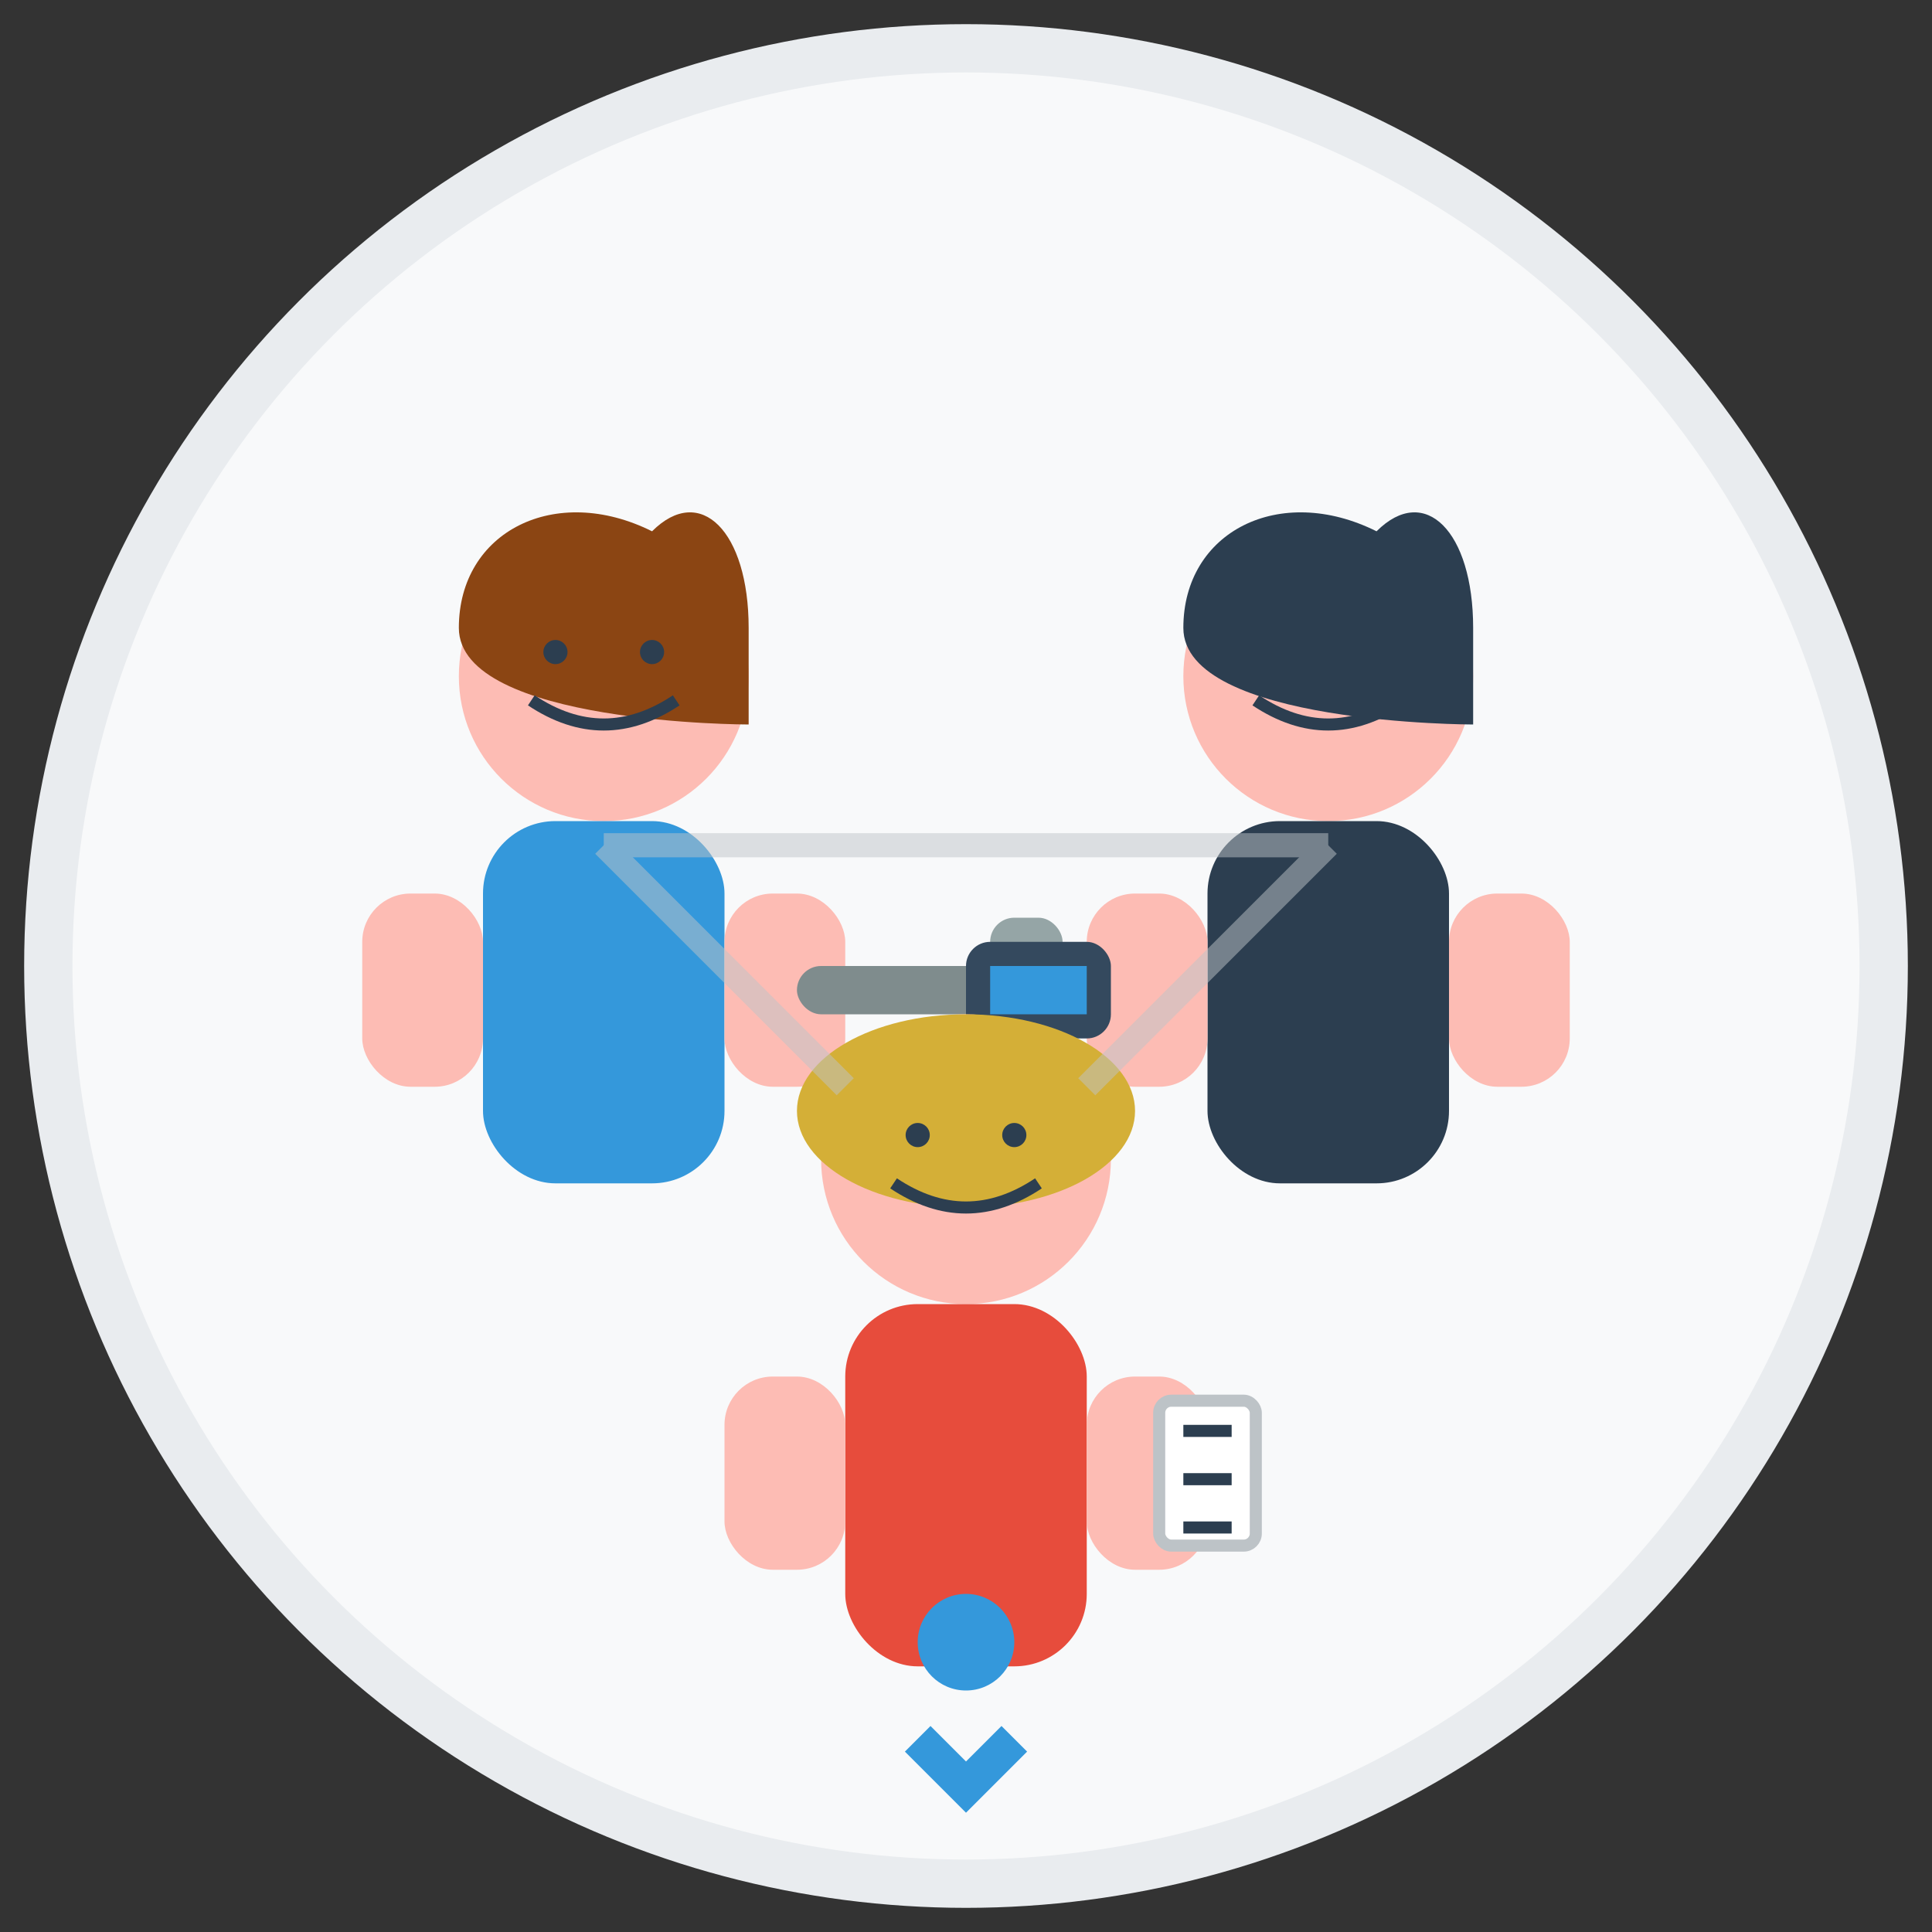 <svg width="80" height="80" viewBox="0 0 80 80" fill="none" xmlns="http://www.w3.org/2000/svg">
  <rect x="0" y="0" width="80" height="80" fill="#333333" stroke="none"/>
  <!-- Background circle -->
  <circle cx="40" cy="40" r="38" fill="#f8f9fa" stroke="#e9ecef" stroke-width="2"/>
  
  <!-- Person 1 -->
  <g transform="translate(15, 20)">
    <!-- Head -->
    <circle cx="10" cy="8" r="6" fill="#fdbcb4"/>
    
    <!-- Hair -->
    <path d="M4 6 C4 2, 8 0, 12 2 C14 0, 16 2, 16 6 L16 10 C16 10, 4 10, 4 6" fill="#8b4513"/>
    
    <!-- Body -->
    <rect x="5" y="14" width="10" height="15" rx="3" fill="#3498db"/>
    
    <!-- Arms -->
    <rect x="0" y="17" width="5" height="8" rx="2" fill="#fdbcb4"/>
    <rect x="15" y="17" width="5" height="8" rx="2" fill="#fdbcb4"/>
    
    <!-- Tool in hand -->
    <rect x="18" y="20" width="8" height="2" rx="1" fill="#7f8c8d"/>
    <rect x="26" y="18" width="3" height="6" rx="1" fill="#95a5a6"/>
    
    <!-- Eyes -->
    <circle cx="8" cy="7" r="0.5" fill="#2c3e50"/>
    <circle cx="12" cy="7" r="0.5" fill="#2c3e50"/>
    
    <!-- Smile -->
    <path d="M7 9 Q10 11 13 9" stroke="#2c3e50" stroke-width="0.5" fill="none"/>
  </g>
  
  <!-- Person 2 -->
  <g transform="translate(45, 20)">
    <!-- Head -->
    <circle cx="10" cy="8" r="6" fill="#fdbcb4"/>
    
    <!-- Hair -->
    <path d="M4 6 C4 2, 8 0, 12 2 C14 0, 16 2, 16 6 L16 10 C16 10, 4 10, 4 6" fill="#2c3e50"/>
    
    <!-- Body -->
    <rect x="5" y="14" width="10" height="15" rx="3" fill="#2c3e50"/>
    
    <!-- Arms -->
    <rect x="0" y="17" width="5" height="8" rx="2" fill="#fdbcb4"/>
    <rect x="15" y="17" width="5" height="8" rx="2" fill="#fdbcb4"/>
    
    <!-- Diagnostic device in hand -->
    <rect x="-5" y="19" width="6" height="4" rx="1" fill="#34495e"/>
    <rect x="-4" y="20" width="4" height="2" fill="#3498db"/>
    
    <!-- Eyes -->
    <circle cx="8" cy="7" r="0.5" fill="#2c3e50"/>
    <circle cx="12" cy="7" r="0.5" fill="#2c3e50"/>
    
    <!-- Smile -->
    <path d="M7 9 Q10 11 13 9" stroke="#2c3e50" stroke-width="0.5" fill="none"/>
  </g>
  
  <!-- Person 3 (bottom center) -->
  <g transform="translate(30, 40)">
    <!-- Head -->
    <circle cx="10" cy="8" r="6" fill="#fdbcb4"/>
    
    <!-- Hair -->
    <ellipse cx="10" cy="6" rx="7" ry="4" fill="#d4af37"/>
    
    <!-- Body -->
    <rect x="5" y="14" width="10" height="15" rx="3" fill="#e74c3c"/>
    
    <!-- Arms -->
    <rect x="0" y="17" width="5" height="8" rx="2" fill="#fdbcb4"/>
    <rect x="15" y="17" width="5" height="8" rx="2" fill="#fdbcb4"/>
    
    <!-- Clipboard in hand -->
    <rect x="18" y="18" width="4" height="6" rx="0.5" fill="white" stroke="#bdc3c7" stroke-width="0.5"/>
    <rect x="19" y="19" width="2" height="0.5" fill="#2c3e50"/>
    <rect x="19" y="21" width="2" height="0.5" fill="#2c3e50"/>
    <rect x="19" y="23" width="2" height="0.5" fill="#2c3e50"/>
    
    <!-- Eyes -->
    <circle cx="8" cy="7" r="0.5" fill="#2c3e50"/>
    <circle cx="12" cy="7" r="0.5" fill="#2c3e50"/>
    
    <!-- Smile -->
    <path d="M7 9 Q10 11 13 9" stroke="#2c3e50" stroke-width="0.5" fill="none"/>
  </g>
  
  <!-- Team connection lines -->
  <g stroke="#bdc3c7" stroke-width="1" opacity="0.5">
    <line x1="25" y1="35" x2="35" y2="45"/>
    <line x1="55" y1="35" x2="45" y2="45"/>
    <line x1="25" y1="35" x2="55" y2="35"/>
  </g>
  
  <!-- Teamwork symbol -->
  <g transform="translate(35, 65)">
    <circle cx="5" cy="3" r="2" fill="#3498db"/>
    <path d="M3 7 L5 9 L7 7" stroke="#3498db" stroke-width="1.5" fill="none"/>
  </g>
</svg>
